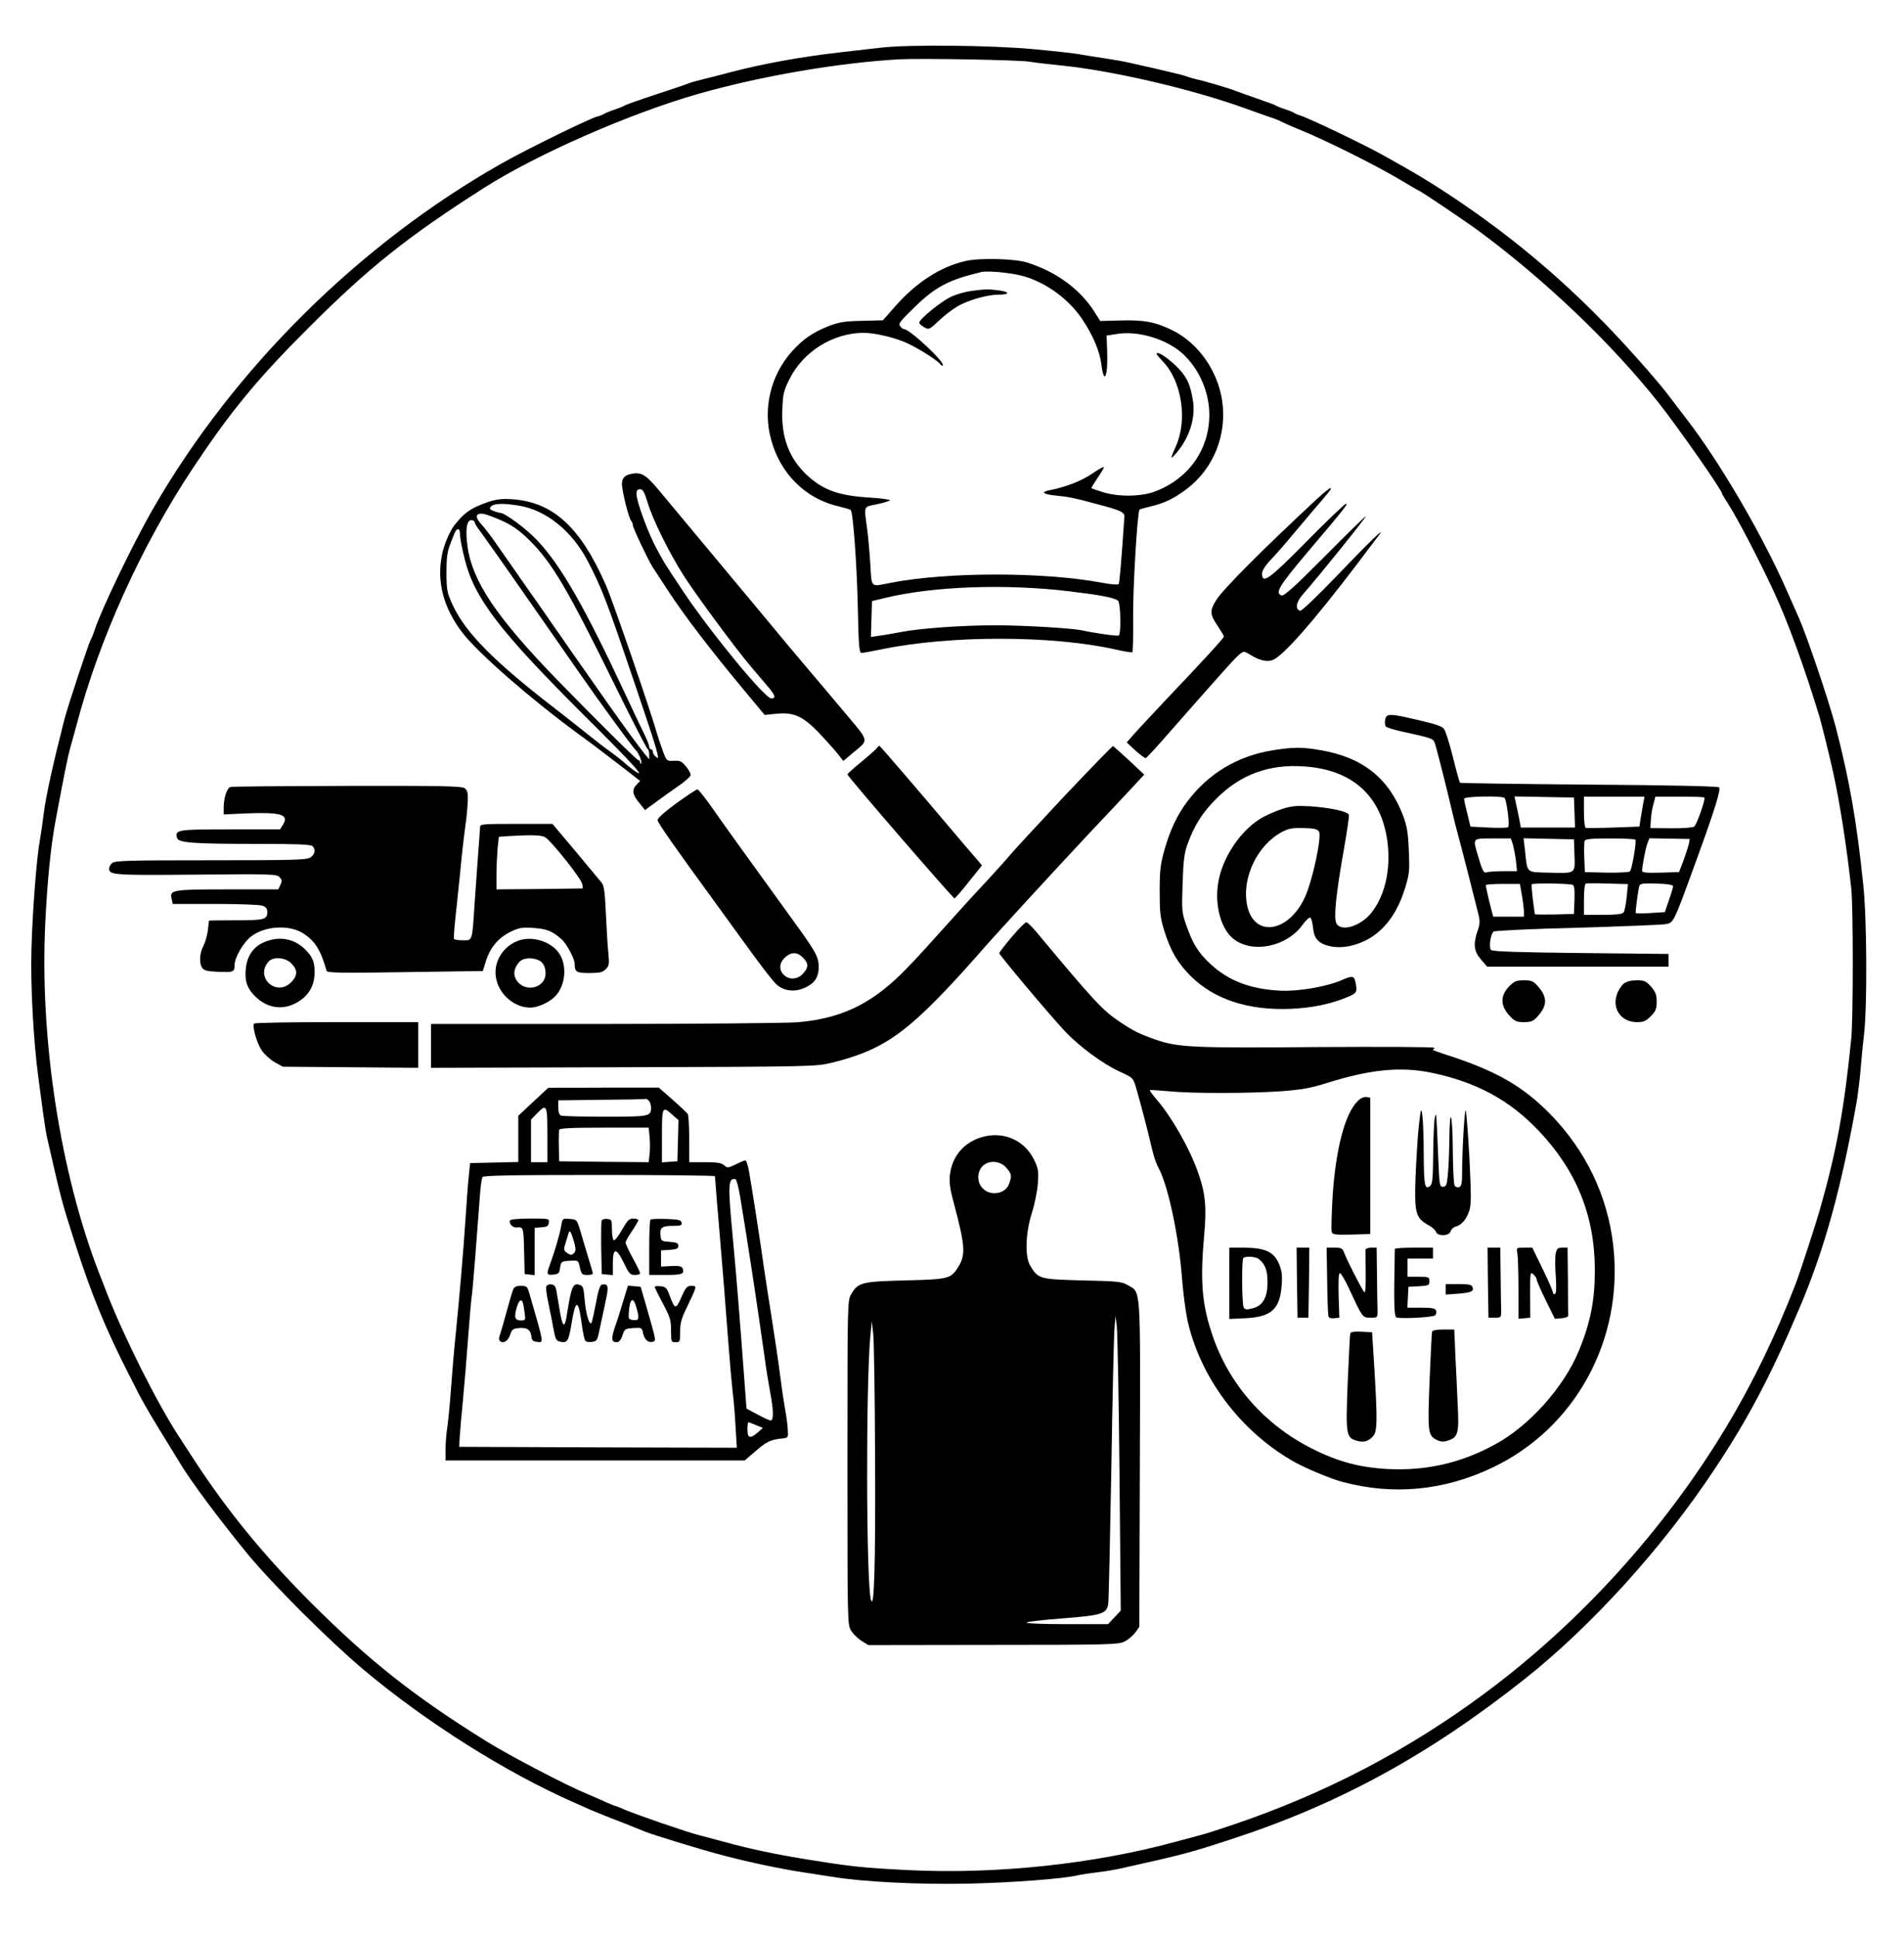 <?xml version="1.0" standalone="no"?>
<!DOCTYPE svg PUBLIC "-//W3C//DTD SVG 20010904//EN"
 "http://www.w3.org/TR/2001/REC-SVG-20010904/DTD/svg10.dtd">
<svg version="1.0" xmlns="http://www.w3.org/2000/svg"
 width="1047pt" height="1065pt" viewBox="0 0 1047 1065"
 preserveAspectRatio="xMidYMid meet">

<g transform="translate(0,1065) scale(0.1,-0.1)"
fill="#000000" stroke="none">
<path d="M4845 10388 c-44 -5 -138 -16 -210 -24 -223 -25 -433 -63 -610 -109
-55 -15 -127 -33 -160 -41 -33 -8 -69 -18 -80 -23 -11 -5 -92 -32 -180 -61
-88 -29 -164 -56 -170 -60 -5 -4 -27 -13 -48 -20 -22 -7 -51 -18 -65 -26 -15
-8 -31 -14 -35 -14 -22 0 -398 -184 -531 -260 -781 -443 -1469 -1125 -1913
-1895 -108 -187 -287 -558 -323 -670 -7 -22 -16 -44 -20 -50 -10 -14 -127
-367 -146 -441 -62 -242 -102 -422 -114 -521 -6 -48 -15 -110 -20 -138 -18
-93 -41 -389 -47 -601 -6 -205 11 -508 38 -709 5 -38 16 -119 24 -180 8 -60
19 -130 25 -155 79 -346 79 -345 154 -580 90 -280 166 -465 296 -720 86 -170
82 -163 285 -493 60 -99 218 -310 363 -487 137 -167 453 -482 642 -641 342
-287 779 -563 1153 -728 26 -12 66 -29 90 -40 23 -10 96 -40 162 -65 66 -26
129 -51 140 -56 44 -18 317 -102 430 -131 148 -39 320 -75 445 -94 52 -8 122
-19 155 -24 169 -28 474 -43 735 -38 250 5 542 27 620 47 19 4 64 11 100 15
36 4 92 13 125 20 362 81 374 84 608 160 595 193 1092 464 1622 884 367 291
757 721 1042 1151 186 279 311 517 467 885 139 326 232 664 318 1150 5 33 14
105 19 160 4 55 13 147 20 205 17 163 15 626 -5 815 -36 349 -75 572 -152 870
-38 144 -158 499 -203 600 -5 11 -33 74 -62 140 -136 311 -368 708 -553 949
-34 44 -82 107 -107 140 -25 34 -103 125 -173 203 -314 353 -645 641 -1031
895 -124 81 -170 109 -360 215 -107 60 -409 204 -455 218 -14 4 -29 11 -35 15
-5 4 -28 13 -50 20 -22 7 -44 16 -50 20 -5 4 -53 21 -105 39 -52 18 -104 37
-115 41 -27 12 -183 58 -220 65 -16 4 -39 10 -50 15 -18 7 -96 26 -310 74 -38
9 -104 20 -145 26 -41 6 -97 15 -125 20 -27 6 -147 19 -265 30 -231 21 -678
26 -835 8z m815 -77 c36 -6 115 -15 175 -21 280 -28 717 -129 1010 -235 55
-20 119 -42 141 -50 23 -7 50 -18 60 -24 11 -6 48 -22 84 -37 155 -62 441
-205 579 -288 51 -31 95 -56 96 -56 7 0 256 -168 324 -218 368 -272 732 -619
992 -947 108 -137 349 -481 349 -500 0 -2 15 -28 34 -57 54 -85 168 -304 249
-478 77 -165 168 -414 252 -690 13 -45 54 -210 75 -305 37 -165 76 -419 100
-640 11 -103 11 -714 0 -825 -39 -391 -81 -618 -171 -935 -27 -95 -113 -358
-137 -420 -112 -288 -238 -547 -383 -787 -338 -560 -801 -1070 -1324 -1458
-423 -314 -881 -553 -1391 -725 -72 -24 -148 -49 -170 -54 -21 -6 -82 -22
-134 -36 -451 -124 -996 -182 -1480 -157 -243 12 -309 19 -555 59 -173 28
-303 55 -460 98 -55 15 -116 31 -135 36 -52 12 -359 118 -407 140 -23 10 -44
19 -48 19 -3 0 -24 9 -48 19 -23 11 -71 32 -107 47 -109 44 -426 210 -549 286
-401 249 -648 444 -972 767 -261 262 -459 504 -646 791 -30 47 -66 101 -78
120 -120 183 -307 556 -401 800 -14 36 -31 81 -39 100 -214 553 -327 1287
-296 1926 11 231 31 426 56 559 46 248 68 355 79 395 7 25 23 83 36 130 123
471 359 992 640 1415 208 313 354 491 639 775 327 327 541 498 961 766 290
185 802 410 1180 518 344 98 771 171 1105 190 121 6 647 -3 715 -13z"/>
<path d="M5310 9215 c-138 -31 -272 -118 -388 -250 l-67 -76 -115 -3 c-96 -2
-126 -7 -183 -29 -85 -33 -142 -72 -202 -139 -118 -132 -162 -317 -114 -488
52 -187 189 -322 370 -364 33 -8 64 -17 67 -20 13 -13 34 -299 39 -533 4 -212
8 -253 20 -253 8 0 58 9 111 20 377 78 940 77 1286 -1 48 -11 91 -18 93 -15 3
3 5 90 4 193 -2 150 23 574 35 591 1 2 30 10 63 18 73 17 127 43 196 95 150
113 224 301 195 490 -26 164 -132 313 -273 383 -94 46 -156 58 -289 54 l-108
-3 -30 48 c-80 126 -208 221 -370 273 -67 22 -261 27 -340 9z m320 -84 c125
-36 250 -128 323 -239 57 -85 94 -173 103 -243 15 -122 38 -70 32 75 l-3 81
59 9 c117 19 275 -30 362 -111 89 -83 144 -210 144 -333 0 -191 -113 -352
-298 -422 -75 -29 -202 -31 -287 -4 -33 10 -61 20 -63 22 -2 1 13 26 32 54 20
29 36 56 36 61 0 5 -29 -11 -64 -35 -58 -40 -145 -74 -233 -91 -53 -10 -38
-23 35 -30 72 -7 96 -12 214 -44 142 -37 163 -47 161 -73 -19 -277 -27 -364
-32 -370 -4 -4 -45 -1 -91 8 -321 60 -850 60 -1160 0 -116 -23 -106 -32 -114
101 -4 64 -12 153 -18 197 -17 129 -21 118 52 133 35 7 68 17 73 22 4 4 -44
11 -107 15 -173 10 -259 41 -348 123 -99 93 -143 209 -136 362 3 84 8 104 38
164 75 153 238 255 407 257 65 0 180 -27 248 -60 65 -31 165 -95 177 -114 4
-6 9 -8 12 -5 15 15 -181 199 -212 199 -5 0 -15 7 -22 16 -12 13 -1 27 76 102
116 114 189 153 369 196 37 9 169 -4 235 -23z m250 -1732 c173 -21 247 -35
268 -52 14 -11 18 -182 4 -191 -8 -5 -139 14 -202 28 -52 12 -322 28 -475 28
-185 0 -419 -17 -520 -37 -38 -7 -92 -17 -118 -20 l-48 -7 3 98 3 99 70 17
c267 65 665 79 1015 37z"/>
<path d="M5339 9050 c-31 -4 -80 -18 -110 -32 -55 -26 -174 -123 -174 -142 0
-6 12 -17 27 -25 26 -15 28 -14 80 35 29 28 75 63 102 79 60 35 165 65 228 65
64 0 61 16 -4 24 -59 7 -70 6 -149 -4z"/>
<path d="M6360 8704 c0 -3 16 -22 35 -42 104 -108 136 -322 71 -466 -32 -72
-32 -76 0 -40 75 86 111 199 93 297 -14 81 -29 115 -70 162 -50 56 -129 111
-129 89z"/>
<path d="M3465 8043 c-32 -8 -45 -24 -45 -55 0 -37 38 -190 51 -202 5 -6 9
-16 9 -23 0 -16 85 -194 110 -233 9 -14 48 -72 85 -130 91 -139 233 -324 420
-549 l110 -132 58 6 c100 11 150 -11 238 -102 41 -43 88 -96 106 -118 l30 -39
49 41 c95 80 99 58 -44 229 -70 83 -172 205 -227 269 -55 65 -138 164 -183
219 -88 106 -515 618 -615 738 -68 81 -94 95 -152 81z m96 -155 c27 -92 118
-277 200 -405 69 -108 288 -404 368 -498 28 -33 69 -81 91 -107 44 -51 49 -68
21 -68 -35 0 -329 357 -482 585 -52 78 -99 150 -105 160 -6 11 -23 42 -38 68
-50 90 -116 268 -116 312 0 18 5 25 20 25 15 0 23 -14 41 -72z"/>
<path d="M7238 7903 c-296 -275 -511 -491 -549 -551 -37 -59 -37 -79 6 -142
19 -29 35 -55 35 -60 0 -8 -107 -125 -320 -349 -81 -86 -162 -173 -181 -195
l-33 -38 48 -45 c27 -24 52 -43 57 -41 5 2 71 73 146 160 302 343 349 395 371
412 22 17 24 16 57 -4 50 -31 92 -41 123 -29 57 21 223 210 462 524 62 83 118
156 124 164 40 52 -55 -39 -224 -216 -113 -118 -201 -202 -210 -201 -29 6 -23
47 12 87 93 106 348 423 348 432 0 4 -100 -94 -223 -218 -169 -170 -227 -222
-240 -217 -37 14 -14 52 144 239 209 247 223 265 210 265 -6 0 -103 -92 -214
-205 -208 -211 -247 -239 -247 -179 0 17 17 44 53 82 30 31 78 87 108 123 30
36 83 99 118 140 99 115 103 121 98 126 -3 2 -38 -26 -79 -64z"/>
<path d="M2673 7886 c-88 -32 -119 -55 -173 -122 -26 -33 -58 -107 -69 -162
-31 -149 7 -294 112 -431 85 -111 369 -359 630 -551 88 -64 138 -102 277 -209
l70 -55 -21 -22 c-26 -28 -21 -55 20 -103 l28 -35 68 50 c37 27 92 66 122 87
30 21 57 45 60 53 3 8 -8 29 -23 48 -25 30 -34 35 -68 33 -39 -2 -40 -1 -59
48 -10 28 -23 66 -29 85 -40 142 -248 745 -285 830 -144 329 -298 466 -533
476 -48 2 -81 -3 -127 -20z m179 -16 c151 -24 293 -139 380 -305 78 -150 106
-224 257 -670 100 -296 117 -347 127 -394 4 -21 3 -23 -11 -11 -8 7 -15 19
-15 26 0 8 -4 14 -10 14 -5 0 -10 6 -10 14 0 8 -11 36 -24 63 -13 26 -56 117
-96 202 -232 499 -364 731 -497 871 -58 62 -177 150 -202 150 -5 0 -22 5 -36
10 -23 9 -25 13 -15 25 14 17 69 19 152 5z m-83 -87 c53 -25 93 -54 145 -106
123 -123 206 -264 461 -782 97 -198 181 -361 186 -363 5 -2 9 -16 9 -30 l0
-27 -25 30 c-28 34 -116 154 -194 265 -106 150 -313 447 -353 505 -23 33 -57
83 -77 110 -97 139 -158 226 -199 285 -25 36 -58 79 -75 97 -38 41 -32 65 15
57 18 -4 66 -22 107 -41z m-159 -4 c0 -6 13 -28 29 -48 15 -20 116 -162 223
-316 107 -154 214 -307 237 -340 23 -33 62 -89 87 -125 101 -146 289 -404 309
-423 18 -18 38 -67 30 -75 -3 -3 -5 0 -5 6 0 7 -4 12 -9 12 -9 0 -228 217
-446 441 -334 344 -468 543 -494 734 -13 91 -5 145 20 145 11 0 19 -5 19 -11z
m-80 -71 c0 -18 11 -77 25 -131 53 -215 191 -396 654 -857 277 -275 358 -365
273 -303 -20 15 -41 32 -47 38 -5 6 -37 31 -69 55 -33 23 -94 70 -136 104 -42
34 -122 97 -179 141 -333 257 -489 414 -560 565 -33 71 -35 81 -36 180 0 86 4
116 23 164 27 71 30 76 43 76 5 0 9 -15 9 -32z"/>
<path d="M7617 6693 c-3 -16 -1 -32 4 -38 6 -5 45 -18 87 -27 162 -35 173 -39
181 -61 8 -21 51 -189 91 -357 9 -41 36 -147 60 -235 23 -88 50 -194 60 -235
11 -41 24 -95 30 -119 9 -35 8 -53 -5 -89 -25 -74 -20 -113 19 -158 l34 -39
498 0 499 0 0 35 0 35 -482 5 c-345 4 -485 8 -494 17 -13 13 -3 87 14 101 7 5
212 15 457 21 245 7 462 16 483 19 52 9 44 -8 177 357 102 280 134 385 123
396 -6 6 -270 12 -714 15 -387 3 -707 8 -710 10 -3 1 -21 65 -39 140 -19 75
-41 146 -50 157 -11 14 -53 28 -141 48 -159 37 -175 37 -182 2z m657 -431 c13
-22 29 -154 19 -160 -6 -4 -55 -5 -109 -2 l-98 5 -17 70 c-10 39 -18 76 -18
83 -1 14 214 18 223 4z m384 -79 l3 -83 -149 0 -149 0 -12 63 c-7 34 -15 72
-18 85 l-5 23 163 -3 164 -3 3 -82z m377 45 c-4 -24 -10 -61 -14 -83 l-6 -40
-143 -5 c-78 -3 -147 -3 -152 -2 -6 2 -10 42 -10 88 l0 84 166 0 167 0 -8 -42z
m337 37 c8 -8 -41 -148 -56 -160 -7 -5 -64 -10 -127 -9 l-114 1 3 44 c1 24 7
63 14 87 l11 42 132 0 c72 0 134 -2 137 -5z m-1053 -257 c5 -18 13 -59 17 -90
l6 -58 -75 0 c-41 0 -82 -3 -91 -6 -17 -7 -24 6 -50 95 -28 94 -30 91 83 91
l99 0 11 -32z m339 -60 c3 -104 10 -100 -147 -96 -120 3 -112 -4 -125 121 l-8
68 139 -3 138 -3 3 -87z m335 85 c7 -12 -19 -163 -30 -174 -5 -5 -61 -8 -129
-7 l-119 3 -3 79 c-2 44 -1 85 2 93 4 10 37 13 140 13 74 0 137 -3 139 -7z
m294 -22 c-3 -14 -16 -55 -29 -91 l-25 -65 -101 -3 c-78 -2 -102 0 -102 10 0
27 19 124 29 151 l11 28 111 -2 111 -2 -5 -26z m-639 -226 c9 -4 12 -26 10
-82 l-3 -78 -107 -3 c-60 -1 -108 -1 -108 2 0 2 -5 39 -11 80 -5 42 -8 79 -6
84 5 7 201 5 225 -3z m297 -68 c-4 -40 -12 -78 -17 -84 -7 -9 -43 -13 -114
-13 l-104 0 0 84 c0 46 4 86 10 88 5 2 60 2 121 0 l111 -3 -7 -72z m255 60 c0
-7 -10 -41 -23 -77 l-22 -65 -78 -5 c-44 -3 -80 -3 -82 0 -3 6 13 128 20 150
4 12 22 14 95 12 61 -2 90 -7 90 -15z m-831 -50 c6 -35 11 -76 11 -90 l0 -27
-85 0 -84 0 -10 38 c-13 48 -30 125 -31 135 0 4 42 7 94 7 l94 0 11 -63z"/>
<path d="M4819 6534 c-7 -9 -46 -43 -86 -76 -40 -32 -73 -62 -73 -66 0 -11
581 -682 589 -682 3 1 39 41 78 91 l73 91 -103 120 c-267 316 -458 538 -462
538 -1 0 -9 -7 -16 -16z"/>
<path d="M5853 6273 c-143 -153 -277 -298 -298 -323 -20 -25 -83 -94 -139
-155 -57 -60 -147 -159 -201 -220 -213 -238 -273 -299 -349 -360 -141 -114
-289 -170 -485 -186 -64 -4 -542 -9 -1063 -9 l-948 0 0 -120 0 -121 1058 3
c1051 3 1058 4 1147 25 258 64 386 146 636 410 56 59 129 140 162 178 71 84
426 470 622 679 77 81 175 186 219 233 l78 84 -82 77 c-46 42 -86 78 -89 80
-4 1 -124 -123 -268 -275z"/>
<path d="M7000 6525 c-194 -31 -355 -127 -472 -283 -55 -74 -92 -152 -124
-262 -23 -82 -27 -113 -27 -230 0 -118 3 -145 26 -220 35 -111 75 -178 147
-249 128 -126 314 -187 545 -178 121 5 227 27 322 68 44 19 47 25 37 78 -8 37
-17 38 -81 10 -82 -35 -237 -61 -333 -56 -166 9 -283 54 -382 145 -69 64 -98
111 -134 213 -25 70 -26 81 -21 229 4 123 9 167 25 213 39 109 84 180 162 257
132 132 290 190 482 176 267 -18 426 -164 458 -418 18 -148 -13 -288 -86 -383
-59 -78 -172 -112 -196 -60 -14 32 -2 157 42 405 17 96 29 181 28 189 -4 19
-100 40 -214 48 -79 4 -102 2 -160 -17 -38 -13 -92 -37 -119 -55 -110 -70
-205 -216 -226 -348 -21 -126 16 -258 86 -311 105 -80 290 -41 377 78 16 23
35 41 41 41 7 0 14 -22 17 -54 5 -42 12 -58 33 -77 34 -29 105 -40 171 -25
144 32 247 139 301 314 25 80 27 97 22 210 -4 99 -10 135 -31 191 -78 206
-221 321 -452 361 -102 18 -149 18 -264 0z m253 -447 c17 -27 -37 -277 -79
-365 -92 -194 -280 -218 -316 -41 -31 150 55 331 192 404 37 19 57 23 119 21
56 -1 76 -6 84 -19z"/>
<path d="M1268 6323 c-20 -5 -38 -60 -38 -114 l0 -37 129 6 c189 7 233 -7 196
-64 l-15 -24 -274 0 c-291 0 -306 -2 -292 -48 9 -26 88 -32 446 -32 209 0 289
-3 298 -12 19 -19 14 -45 -10 -62 -20 -14 -89 -16 -550 -16 -465 0 -528 -2
-542 -16 -9 -8 -16 -21 -16 -28 0 -37 18 -39 475 -35 409 4 446 3 461 -13 15
-14 16 -22 6 -43 l-12 -25 -278 0 c-306 0 -321 -3 -308 -53 l6 -27 235 0 c128
0 245 -4 259 -10 18 -6 26 -17 26 -33 0 -43 -15 -47 -172 -47 -81 0 -148 -1
-149 -2 0 -2 -3 -25 -6 -53 -3 -27 -14 -65 -24 -85 -22 -40 -25 -98 -6 -123 9
-13 30 -18 82 -20 89 -4 95 -2 95 37 0 41 49 126 92 158 77 58 211 65 287 15
65 -43 94 -90 127 -205 3 -11 80 -13 432 -7 l427 6 17 55 c24 75 68 127 134
160 48 23 63 26 127 22 73 -5 104 -17 155 -62 28 -25 72 -107 72 -135 0 -45 9
-51 81 -51 57 0 73 4 90 21 18 18 20 28 15 82 -4 34 -10 132 -14 218 -5 122
-11 161 -23 175 -9 11 -73 88 -143 172 l-128 152 -199 0 c-183 0 -199 -1 -199
-17 0 -10 -5 -72 -10 -138 -5 -66 -14 -192 -20 -280 -14 -216 -11 -205 -65
-205 -24 0 -46 3 -49 8 -2 4 4 84 15 178 10 94 23 218 28 275 6 57 15 133 20
169 6 36 11 94 13 129 2 52 -1 66 -17 77 -16 12 -124 14 -644 13 -344 -1 -634
-3 -643 -6z m1729 -276 c33 -18 203 -232 205 -259 l3 -23 -237 -3 -238 -2 0
77 c0 43 3 108 6 145 l7 67 56 4 c121 7 177 6 198 -6z"/>
<path d="M3720 6234 c-62 -45 -105 -83 -104 -93 0 -14 91 -144 323 -462 31
-43 112 -154 180 -248 68 -94 136 -182 152 -195 42 -35 98 -42 152 -18 57 25
79 58 79 117 0 50 -16 80 -104 203 -316 437 -424 587 -488 679 -36 51 -69 92
-75 93 -5 0 -57 -34 -115 -76z m695 -849 c32 -31 32 -55 0 -89 -29 -32 -76
-35 -105 -6 -28 28 -25 66 6 95 34 32 68 32 99 0z"/>
<path d="M5564 5499 c-38 -45 -69 -85 -69 -90 0 -10 274 -336 359 -427 79 -85
214 -184 303 -224 69 -31 74 -35 87 -78 19 -64 51 -183 71 -265 31 -132 37
-150 60 -195 51 -101 108 -373 125 -600 6 -80 20 -183 30 -230 70 -313 287
-604 575 -771 64 -38 214 -101 281 -118 277 -73 554 -47 819 79 459 217 725
706 666 1223 -31 273 -152 524 -350 725 -149 151 -296 235 -566 322 -49 16
-84 29 -77 29 7 1 11 5 8 10 -3 5 -281 6 -643 4 -683 -6 -765 -2 -889 41 -85
30 -123 48 -197 98 -96 65 -138 110 -459 495 -24 28 -48 52 -54 52 -6 1 -42
-35 -80 -80z m2312 -748 c245 -52 424 -149 585 -318 208 -219 309 -468 309
-767 0 -166 -24 -287 -87 -441 -83 -202 -274 -416 -464 -518 -185 -101 -378
-145 -588 -134 -152 8 -274 40 -416 112 -263 132 -460 357 -550 630 -56 167
-66 294 -43 548 14 155 6 231 -37 349 -45 126 -142 296 -221 388 -25 29 -43
54 -41 56 2 2 48 -1 103 -6 131 -13 444 -12 619 0 113 9 162 17 250 45 241 76
410 92 581 56z"/>
<path d="M7465 4595 c-69 -68 -120 -263 -137 -521 -6 -99 -8 -188 -5 -198 6
-14 20 -16 109 -14 l103 3 0 375 0 375 -22 3 c-14 2 -33 -7 -48 -23z"/>
<path d="M7802 4460 c-6 -58 -14 -184 -18 -280 -7 -200 1 -227 69 -265 21 -11
40 -28 43 -37 8 -27 74 -25 81 2 3 11 16 23 28 26 32 8 60 41 75 89 11 32 10
87 0 293 -8 139 -17 255 -20 257 -7 4 -20 -223 -20 -348 0 -53 -4 -69 -16 -74
-9 -3 -20 0 -25 8 -5 8 -9 91 -10 184 -1 212 -17 269 -19 70 -1 -77 -5 -167
-9 -200 -5 -51 -9 -60 -26 -60 -19 0 -20 9 -26 155 -11 265 -10 259 -19 225
-4 -16 -8 -105 -9 -196 -1 -133 -4 -169 -16 -179 -30 -25 -35 0 -36 173 0 95
-4 192 -8 217 -6 42 -8 37 -19 -60z"/>
<path d="M6760 3594 l0 -196 88 4 c144 7 191 50 200 184 4 57 0 80 -16 118
-29 64 -76 85 -189 86 l-83 0 0 -196z m162 134 c36 -30 48 -63 48 -129 0 -84
-26 -129 -84 -143 -29 -8 -39 -7 -47 5 -10 16 -12 262 -2 272 11 12 68 8 85
-5z"/>
<path d="M7132 3598 l3 -193 30 0 30 0 3 193 2 192 -35 0 -35 0 2 -192z"/>
<path d="M7298 3608 c1 -101 5 -189 7 -196 3 -8 16 -12 32 -10 l28 3 -4 123
c-2 82 0 122 7 122 6 0 28 -37 49 -82 76 -164 75 -163 119 -163 39 0 39 0 39
38 -1 20 -2 107 -3 192 l-2 155 -30 0 c-17 0 -30 -5 -31 -12 0 -7 0 -65 1
-128 1 -75 -2 -112 -8 -105 -11 11 -96 177 -111 218 -9 24 -16 27 -53 27 l-43
0 3 -182z"/>
<path d="M7670 3783 c-6 -315 -4 -373 10 -377 31 -8 201 1 212 12 6 6 8 18 5
26 -5 13 -23 16 -82 16 l-76 0 3 58 3 57 58 3 c53 3 57 5 57 27 0 24 -3 25
-60 25 l-60 0 0 50 0 50 70 0 70 0 0 30 0 30 -105 0 c-58 0 -105 -3 -105 -7z"/>
<path d="M8182 3598 l3 -193 35 0 c34 0 35 1 35 38 -1 20 -2 107 -3 192 l-2
155 -35 0 -35 0 2 -192z"/>
<path d="M8344 3759 c3 -17 6 -105 6 -196 l0 -164 33 3 32 3 -1 127 c0 123 1
127 18 111 10 -9 18 -21 18 -28 0 -6 22 -58 50 -114 l50 -102 37 3 c23 2 38 8
37 16 -1 6 -2 93 -2 192 l-2 180 -29 0 c-25 0 -30 -5 -36 -31 -4 -18 -4 -73 0
-124 4 -63 3 -95 -4 -99 -6 -4 -11 -1 -11 6 0 7 -25 66 -57 131 l-57 117 -44
0 c-44 0 -44 0 -38 -31z"/>
<path d="M7950 3561 l0 -29 68 5 c73 6 88 13 79 37 -5 13 -22 16 -77 16 l-70
0 0 -29z"/>
<path d="M7875 3328 c-2 -7 -8 -130 -14 -273 -11 -283 -9 -299 42 -323 21 -10
35 -11 61 -2 53 17 60 41 52 192 -3 73 -9 197 -13 276 l-6 142 -59 0 c-38 0
-60 -4 -63 -12z"/>
<path d="M7425 3318 c-2 -7 -8 -127 -14 -266 -11 -286 -9 -305 45 -322 39 -13
67 -7 94 23 24 25 25 86 7 382 l-12 190 -58 3 c-40 2 -59 -1 -62 -10z"/>
<path d="M1466 5475 c-77 -27 -116 -88 -116 -183 0 -50 17 -86 57 -124 60 -57
137 -72 208 -39 76 35 115 95 115 176 0 58 -12 86 -54 127 -57 55 -133 71
-210 43z m137 -123 c35 -36 34 -66 -2 -103 -82 -82 -201 28 -124 114 26 29 94
23 126 -11z"/>
<path d="M2859 5481 c-96 -30 -154 -129 -128 -223 22 -84 103 -148 184 -148
49 0 119 35 149 75 44 57 52 149 18 211 -37 70 -141 109 -223 85z m121 -123
c13 -14 20 -35 20 -59 0 -87 -123 -110 -164 -31 -15 29 -8 63 21 94 24 27 96
24 123 -4z"/>
<path d="M8302 5230 c-54 -53 -53 -110 1 -167 26 -28 38 -33 77 -33 38 0 51 5
72 28 57 61 59 107 6 168 -26 30 -36 34 -78 34 -40 0 -53 -5 -78 -30z"/>
<path d="M8928 5241 c-13 -11 -30 -37 -37 -59 -27 -81 25 -152 111 -152 37 0
49 6 76 33 27 27 32 41 32 80 0 38 -6 53 -31 82 -27 31 -37 35 -79 35 -32 0
-55 -6 -72 -19z"/>
<path d="M1397 5022 c-11 -16 16 -109 42 -147 15 -22 47 -51 71 -65 l45 -25
373 -3 372 -3 0 125 0 126 -449 0 c-248 0 -452 -3 -454 -8z"/>
<path d="M2932 4592 l-82 -77 0 -127 0 -127 -132 -3 -133 -3 -6 -60 c-4 -33
-12 -136 -18 -230 -13 -200 -36 -463 -56 -660 -8 -77 -19 -208 -25 -290 -6
-83 -15 -177 -20 -210 -5 -33 -10 -88 -10 -122 l0 -63 823 0 822 0 64 55 c60
51 80 60 151 67 23 3 25 6 22 48 -1 25 -7 68 -12 95 -5 28 -17 102 -25 165
-14 110 -33 238 -76 510 -11 69 -26 172 -34 230 -17 116 -49 321 -66 418 -6
34 -15 62 -20 62 -5 0 -29 -10 -53 -22 -43 -20 -46 -21 -64 -5 -14 13 -38 17
-105 17 l-87 0 0 128 c0 70 -4 132 -8 137 -4 6 -41 41 -83 78 l-76 67 -304 0
-304 -1 -83 -77z m636 6 c7 -7 12 -24 12 -38 0 -48 -8 -50 -251 -50 -125 0
-234 3 -243 6 -11 4 -16 19 -16 45 l0 39 238 3 c130 1 239 3 243 5 3 1 10 -3
17 -10z m-558 -188 l0 -150 -45 0 -45 0 0 117 0 117 32 33 c55 57 58 50 58
-117z m688 110 l33 -29 -3 -113 -3 -113 -42 -3 -43 -3 0 145 c0 162 2 167 58
116z m-126 -121 c3 -28 3 -71 0 -95 l-5 -44 -246 2 -246 3 -2 80 c-1 44 0 86
2 93 3 9 62 12 248 12 l244 0 5 -51z m359 -216 c1 -5 3 -30 5 -58 2 -27 10
-131 19 -230 22 -259 33 -404 50 -625 8 -107 19 -231 24 -275 6 -44 13 -131
16 -193 l7 -112 -764 2 -763 3 3 55 c2 30 10 123 18 205 8 83 21 240 29 350 8
110 17 211 20 225 4 22 26 299 44 545 3 50 10 96 14 103 6 9 146 12 643 12
349 0 634 -3 635 -7z m140 -119 c43 -259 91 -575 134 -880 7 -55 21 -138 29
-183 20 -102 21 -161 4 -161 -7 0 -40 15 -73 33 l-60 32 -12 160 c-24 325 -44
575 -63 776 -28 296 -27 335 15 325 5 -1 17 -47 26 -102z m87 -1250 l37 -15
-28 -25 c-42 -36 -57 -32 -57 16 0 22 2 40 5 40 3 0 22 -7 43 -16z"/>
<path d="M2805 3940 c-9 -15 14 -41 34 -39 40 4 40 1 43 -128 l3 -128 28 -3
27 -3 0 130 0 130 38 3 c30 2 38 7 40 26 3 22 2 22 -102 22 -62 0 -107 -4
-111 -10z"/>
<path d="M3086 3910 c-6 -41 -36 -142 -62 -213 -20 -53 -18 -59 19 -55 28 3
33 7 37 38 5 34 7 35 52 38 45 3 48 1 54 -25 11 -50 13 -53 44 -53 16 0 30 3
30 8 0 4 -11 43 -25 87 -13 44 -33 109 -43 145 -20 65 -20 65 -59 68 -40 3
-40 3 -47 -38z m69 -82 c11 -38 12 -55 4 -65 -14 -16 -21 -16 -43 0 -17 12
-17 18 -6 53 7 21 14 45 16 52 6 22 13 13 29 -40z"/>
<path d="M3308 3938 c-2 -7 -3 -76 -2 -153 l3 -140 31 -3 30 -3 0 65 c0 87 19
88 61 1 28 -58 34 -65 60 -65 16 0 29 4 29 9 0 6 -18 43 -40 83 -22 40 -40 79
-40 86 0 7 16 35 35 63 19 28 35 55 35 60 0 5 -12 9 -27 9 -24 0 -33 -10 -63
-62 -19 -34 -39 -60 -45 -57 -5 2 -10 29 -10 59 0 52 -1 55 -26 58 -15 2 -28
-3 -31 -10z"/>
<path d="M3577 3944 c-4 -4 -7 -74 -7 -156 l0 -148 89 0 c91 0 106 5 95 35 -5
13 -18 16 -63 14 l-56 -3 0 45 0 44 48 3 c38 3 47 7 47 22 0 15 -9 19 -47 22
-46 3 -48 4 -51 37 -4 42 8 51 71 51 41 0 48 3 45 18 -3 14 -16 17 -84 20 -44
1 -83 0 -87 -4z"/>
<path d="M3004 3576 c-3 -8 2 -48 11 -88 9 -40 21 -104 28 -141 10 -57 15 -69
34 -73 41 -11 49 1 63 82 24 154 40 158 59 14 6 -46 15 -88 20 -93 5 -5 21 -7
36 -5 26 3 30 8 41 63 7 33 22 101 32 150 21 92 18 109 -18 102 -10 -1 -20
-31 -32 -97 -10 -52 -21 -102 -24 -110 -11 -26 -31 38 -39 122 -5 65 -9 78
-26 83 -39 13 -47 -5 -74 -177 -10 -61 -22 -52 -35 24 -7 40 -15 91 -19 113
-5 31 -11 41 -29 43 -13 2 -25 -3 -28 -12z"/>
<path d="M2821 3558 c-5 -13 -21 -68 -36 -123 -15 -55 -31 -111 -36 -124 -6
-15 -6 -28 -1 -33 18 -18 45 -3 57 32 10 31 16 35 49 38 44 4 64 -9 68 -46 2
-21 9 -28 32 -30 37 -5 38 -14 -40 256 -14 50 -16 52 -50 52 -26 0 -36 -5 -43
-22z m52 -65 c3 -5 8 -29 11 -55 7 -46 6 -48 -18 -48 -34 0 -40 14 -26 66 12
41 23 54 33 37z"/>
<path d="M3426 3493 c-14 -48 -31 -101 -37 -118 -24 -65 -28 -96 -13 -102 23
-9 36 2 48 37 10 33 14 35 59 38 46 3 47 2 53 -27 8 -36 26 -54 51 -49 22 5
22 4 -25 168 l-39 135 -35 3 -35 3 -27 -88z m73 -30 c18 -63 15 -75 -16 -71
-26 3 -28 6 -25 43 5 76 24 89 41 28z"/>
<path d="M3600 3575 c0 -4 20 -45 45 -92 40 -75 45 -91 45 -149 0 -62 1 -64
25 -64 24 0 25 3 25 58 0 46 7 73 36 132 58 121 58 120 26 120 -24 0 -31 -8
-55 -62 -30 -69 -36 -68 -64 7 -16 44 -22 50 -51 53 -17 2 -32 0 -32 -3z"/>
<path d="M5376 4390 c-88 -35 -143 -108 -153 -204 -4 -37 2 -79 22 -151 62
-232 66 -284 25 -350 -41 -66 -52 -69 -290 -75 -241 -6 -261 -11 -299 -75 -21
-36 -21 -37 -21 -927 0 -878 0 -891 20 -924 12 -18 37 -43 58 -56 l37 -23 685
1 c639 0 688 2 723 18 20 10 47 33 60 50 l22 31 3 895 c3 1001 7 941 -68 985
-31 18 -57 21 -247 25 -235 6 -245 8 -288 81 -30 51 -26 178 9 289 15 47 30
120 33 162 5 70 3 82 -21 132 -57 116 -186 164 -310 116z m158 -161 c29 -34
31 -43 15 -88 -19 -55 -101 -70 -144 -26 -33 32 -34 89 -3 122 34 36 98 32
132 -8z m622 -1679 l7 -755 -35 -38 -35 -37 -229 0 c-134 0 -224 4 -219 9 6 5
96 15 202 23 214 17 239 25 247 80 3 18 10 348 17 733 6 385 14 734 17 775 l6
75 7 -55 c4 -30 11 -395 15 -810z m-1344 85 c3 -588 -5 -848 -23 -780 -26 97
-28 1176 -3 1450 l8 80 8 -70 c4 -38 9 -344 10 -680z"/>
</g>
</svg>
